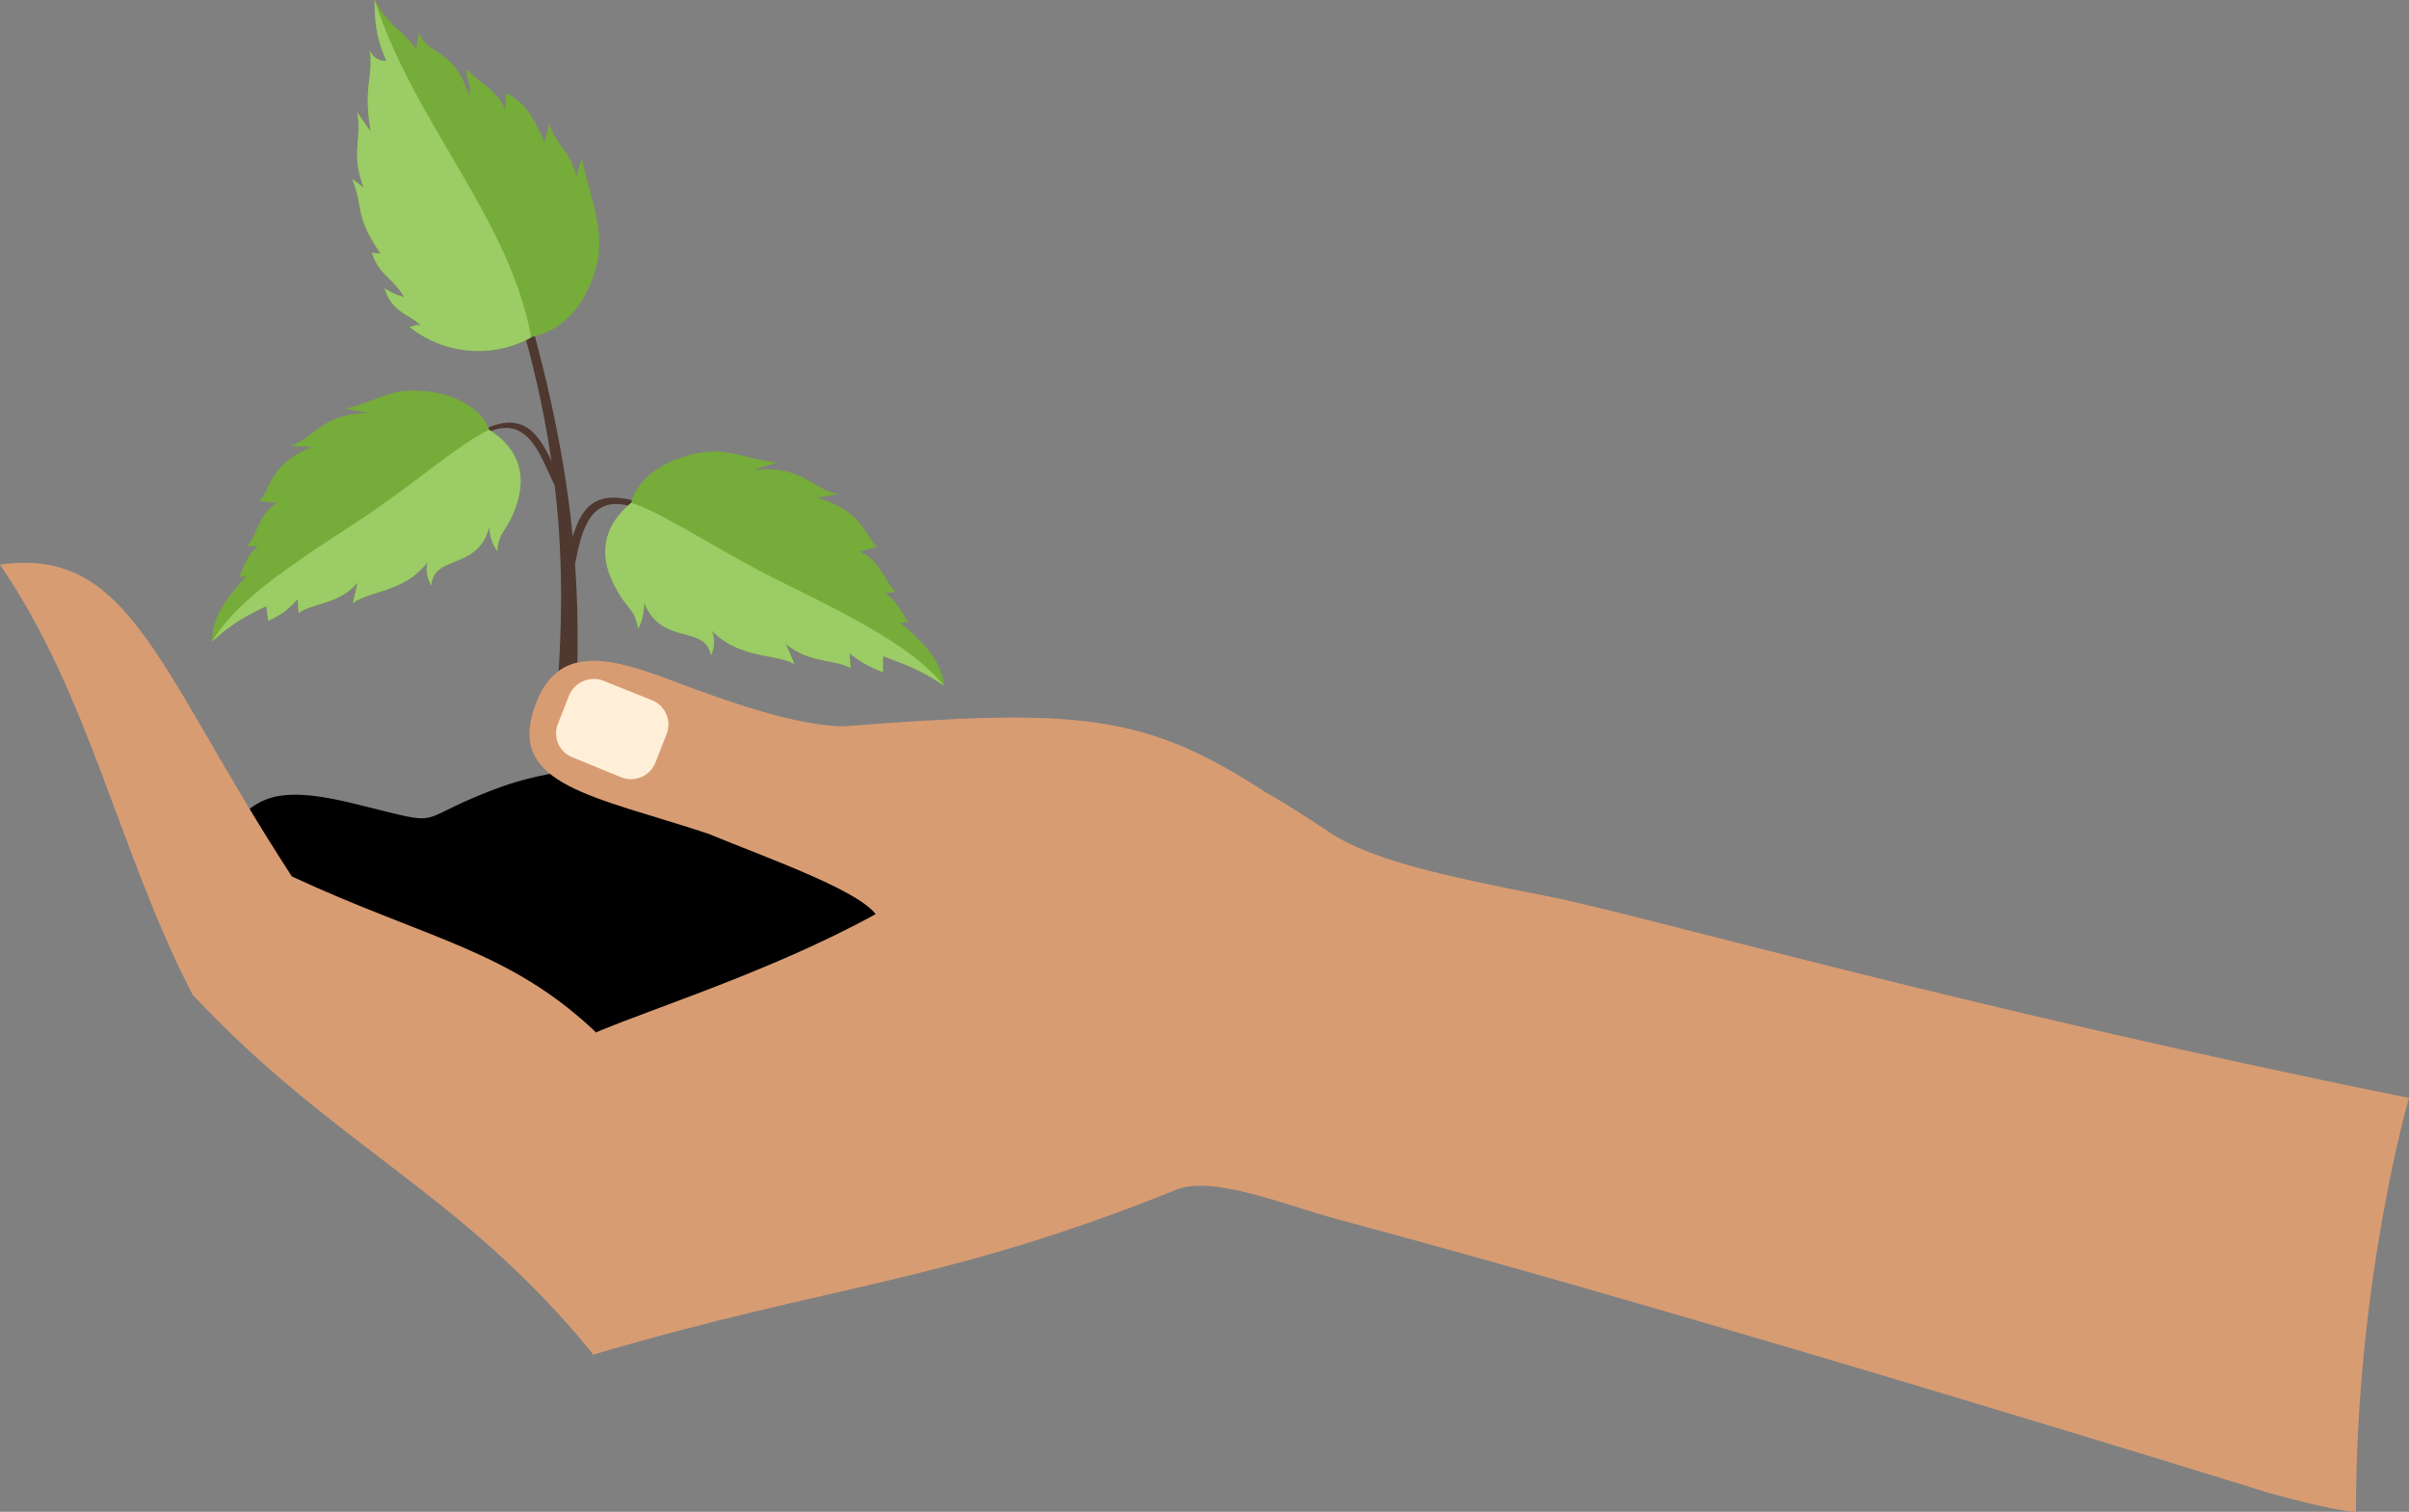 <svg xmlns="http://www.w3.org/2000/svg" viewBox="0 0 641.65 402.64"><rect x="0" y="0" width="641.65" height="402.64" fill="#808080" stroke="none"/><defs><style>.cls-1{fill:#4f3830;}.cls-1,.cls-2,.cls-3,.cls-4,.cls-5,.cls-6{fill-rule:evenodd;}.cls-2{fill:#76ac39;}.cls-3{fill:#9ccc65;}.cls-5{fill:#d89c73;}.cls-6{fill:#ffefd9;}</style></defs><title>offer_long</title><g id="Layer_2" data-name="Layer 2"><g id="Layer_1-2" data-name="Layer 1"><path class="cls-1" d="M142.15,88.32c13.83,51.35,14.09,85.94,7.57,138.6L144,226.4c6.26-51.88,9.66-86.2-4.18-137l2.35-1Z"/><path class="cls-1" d="M153.18,150.12c1.84-9.42,4.21-18.57,15.25-15.17l.53-1.57c-13.41-3.66-15.25,5.23-17.88,14.65l2.1,2.09Z"/><path class="cls-2" d="M168.13,133.89c1.83-7.34,11-12.84,21.21-13.63,6-.26,12.31,2.62,17.81,2.88l-5.24,1.57-1,.52c12.83-1.57,15.71,5.5,22.52,6.29a48.27,48.27,0,0,1-6,1c12.57,3.41,13.09,10.75,16.23,13.1-2.36.52-3.4,1-4.71,1.31,5.76,2.36,7.07,8.91,9.69,10.75l-3.14.26c3.14,1.57,4.71,5.5,6.55,7.86h-2.36c5,4.19,11,9.44,11.78,16.77-5.24-3.67-9.69-5.5-16.23-7.86V179a29.85,29.85,0,0,1-8.9-5l.26,3.93c-3.93-2.36-11.52-1.31-17.28-6.55l2.36,5.5c-5-2.88-14.66-1.31-22-8.91a8.22,8.22,0,0,1-.26,6.55c-1.57-8.39-13.35-2.36-17.81-14.15a14.37,14.37,0,0,1-1.57,7.08c-1-5.5-2.62-4.72-5.76-10.48-6.28-11-1.57-18.61,3.93-23.06Z"/><path class="cls-3" d="M168.13,133.92c8.38,2.62,21.73,11.79,37.71,19.91,17.81,8.91,36.92,17.81,45.56,28.81-5.24-3.67-9.69-5.5-16.23-7.86V179a29.86,29.86,0,0,1-8.9-5l.26,3.93c-3.93-2.36-11.52-1.31-17.28-6.55l2.36,5.5c-5-2.88-14.66-1.31-22-8.91a8.22,8.22,0,0,1-.26,6.55c-1.57-8.38-13.35-2.36-17.81-14.14a14.35,14.35,0,0,1-1.57,7.07c-1-5.5-2.62-4.71-5.76-10.48-6.28-11-1.57-18.6,3.93-23.05Z"/><path class="cls-1" d="M148.18,130.08c-3.92-7.09-6.8-20.48-18.82-14.7l.26-1.31c11.24-5,14.9,3.41,18.82,12.07l-.26,3.94Z"/><path class="cls-2" d="M130.35,114.56c-2.62-7.07-12-11-22-10.48-5.5.26-11.25,3.93-16.49,4.72l5.23,1,.79.26c-12.3,0-14.39,7.07-20.68,8.64a46.29,46.29,0,0,0,6,.26C71.46,123.73,72,130.8,69.1,133.42c2.36.26,3.4.52,4.71.52-5.23,3.14-5.5,9.43-8.11,11.53h3.14c-2.88,1.83-3.93,5.76-5.23,8.38l2.09-.52c-4.19,4.72-9.42,10.48-9.16,17.55,4.45-4.19,8.37-6.55,14.39-9.43l.52,3.93c4.19-2.1,4.71-2.62,7.85-5.76l.26,3.67c3.4-2.62,11-2.36,15.7-8.12L94,160.66c4.45-3.41,13.87-2.88,19.89-11a8.26,8.26,0,0,0,1,6.29c.52-8.38,12.56-3.93,15.44-15.72a11.52,11.52,0,0,0,2.09,6.55c.52-5.24,2.09-4.71,4.45-10.48,4.71-11.53-.79-18.07-6.54-21.74Z"/><path class="cls-3" d="M130.34,114.48c-7.59,3.41-19.37,13.9-33.51,23.35-16.23,10.76-33.51,21.25-40.31,33.05,4.45-4.2,8.38-6.56,14.4-9.44l.52,3.93c4.19-2.1,4.71-2.62,7.85-5.77l.26,3.67c3.4-2.62,11-2.36,15.71-8.13L94,160.65c4.45-3.41,13.87-2.89,19.9-11a8.28,8.28,0,0,0,1,6.3c.52-8.39,12.57-3.94,15.45-15.74a11.55,11.55,0,0,0,2.09,6.56c.52-5.25,2.09-4.72,4.45-10.49,4.71-11.54-.79-18.1-6.54-21.77Z"/><path class="cls-2" d="M141.41,89.88A29.31,29.31,0,0,1,108.95,87c1.57,0,1.57-.79,3.14-.26-2.62-2.88-7.85-3.41-9.69-10a14.77,14.77,0,0,0,5.24,2.36c-3.93-6-6.54-5.76-8.64-11.79l2.36.26c-7.07-10.22-4.45-12.32-7.59-19.91L96.9,50c-3.66-9.17-.26-13.63-1.83-20.18l3.66,5.24c-2.09-12.32.79-14.41-.26-21.75a4.32,4.32,0,0,0,4.45,2.88c-2.62-5.76-3.14-10-3.14-16.25,4.45,7.86,6,6.55,11.26,13.36-.26-1.57.52-3.14.52-4.72,2.88,6.81,8.9,3.67,13.35,16.77.79-2.36-.52-3.41-.79-7.07,3.66,3.93,8.64,6,10.47,11l.26-4.45c5.5,2.62,7.59,7.34,10.21,13.1l1.31-5.24c1,5.5,5.76,7.34,7.07,14.41l1.57-5c1.31,7.86,6,18.08,4.19,27.25-2.09,10-8.12,18.6-17.8,20.44Z"/><path class="cls-3" d="M141.48,89.88A29.39,29.39,0,0,1,109,87c1.57,0,1.57-.79,3.15-.26-2.62-2.88-7.87-3.41-9.7-10a14.8,14.8,0,0,0,5.24,2.36c-3.93-6-6.55-5.76-8.65-11.79l2.36.26c-7.08-10.22-4.46-12.32-7.6-19.91L96.91,50c-3.67-9.17-.26-13.63-1.84-20.18l3.67,5.24c-2.1-12.32.79-14.41-.26-21.75a4.33,4.33,0,0,0,4.46,2.88c-2.62-5.76-3.15-10-3.15-16.25,10.49,32.75,35.92,58.17,41.69,89.88Z"/><path class="cls-4" d="M56.28,232.42C60.47,219.58,66,214.08,73,212.25c5.76-1.31,12.57-.26,20.42,1.57,27,6.55,14.93,5.24,38.49-3.67a83,83,0,0,1,25.66-5.24c10.21-.52,19.64,1.83,30.38,2.88,19.64,2.1,41.64-26.72,78,17.55,0,0,10.21,28,9.16,30.12-1.31,2.1-76.46,34.57-79.6,34.57-2.88.26-65.2,2.88-69.39,0-4.19-2.62-69.92-57.62-69.92-57.62Z"/><path class="cls-5" d="M157.83,360.84c64.7-19.13,93-18.87,155.59-44,9.69-3.93,29.47,4.32,42.6,7.83,99.62,26.66,248.5,73,248.5,73,18,5,23,5,23,5,0-61.83,14.13-110.25,14.13-110.25-120.12-24.25-205.12-49-229.62-53.75-27.28-5.32-45.43-9.37-56.69-16.19-50.55-33.81-47.94-23.06-116.56,17.82-28.29,16.77-64.44,28-79.89,34.6-3.41,2.1-6-1.57-10-.26l8.91,86.23Z"/><path class="cls-5" d="M0,150.42C23.82,185,31.94,227.72,51.31,264.93c38,40.62,71.73,52.67,106.81,95.91l.52-86c-23.3-22-44.76-24.63-80.89-41.4-35.86-55-42.93-88-77.75-83.07Z"/><path class="cls-5" d="M336.24,210.46c-32-20.71-50-21.76-111.85-17-12.31-.26-29.86-6.29-45.05-12.06-19.64-7.6-31.69-8.91-37.19,7.6-6.55,20.19,16.24,23.07,46.36,33,16.5,6.82,43.74,16.26,45.58,23.07,69.67,18.09,93-11,102.15-34.61Z"/><path class="cls-6" d="M165.43,207l-12.82-5.24a6.86,6.86,0,0,1-3.92-9.18l2.88-7.34a7.14,7.14,0,0,1,9.16-3.93l13.08,5.24a7,7,0,0,1,3.66,9.18l-2.88,7.34a7,7,0,0,1-9.16,3.93Z"/></g></g></svg>